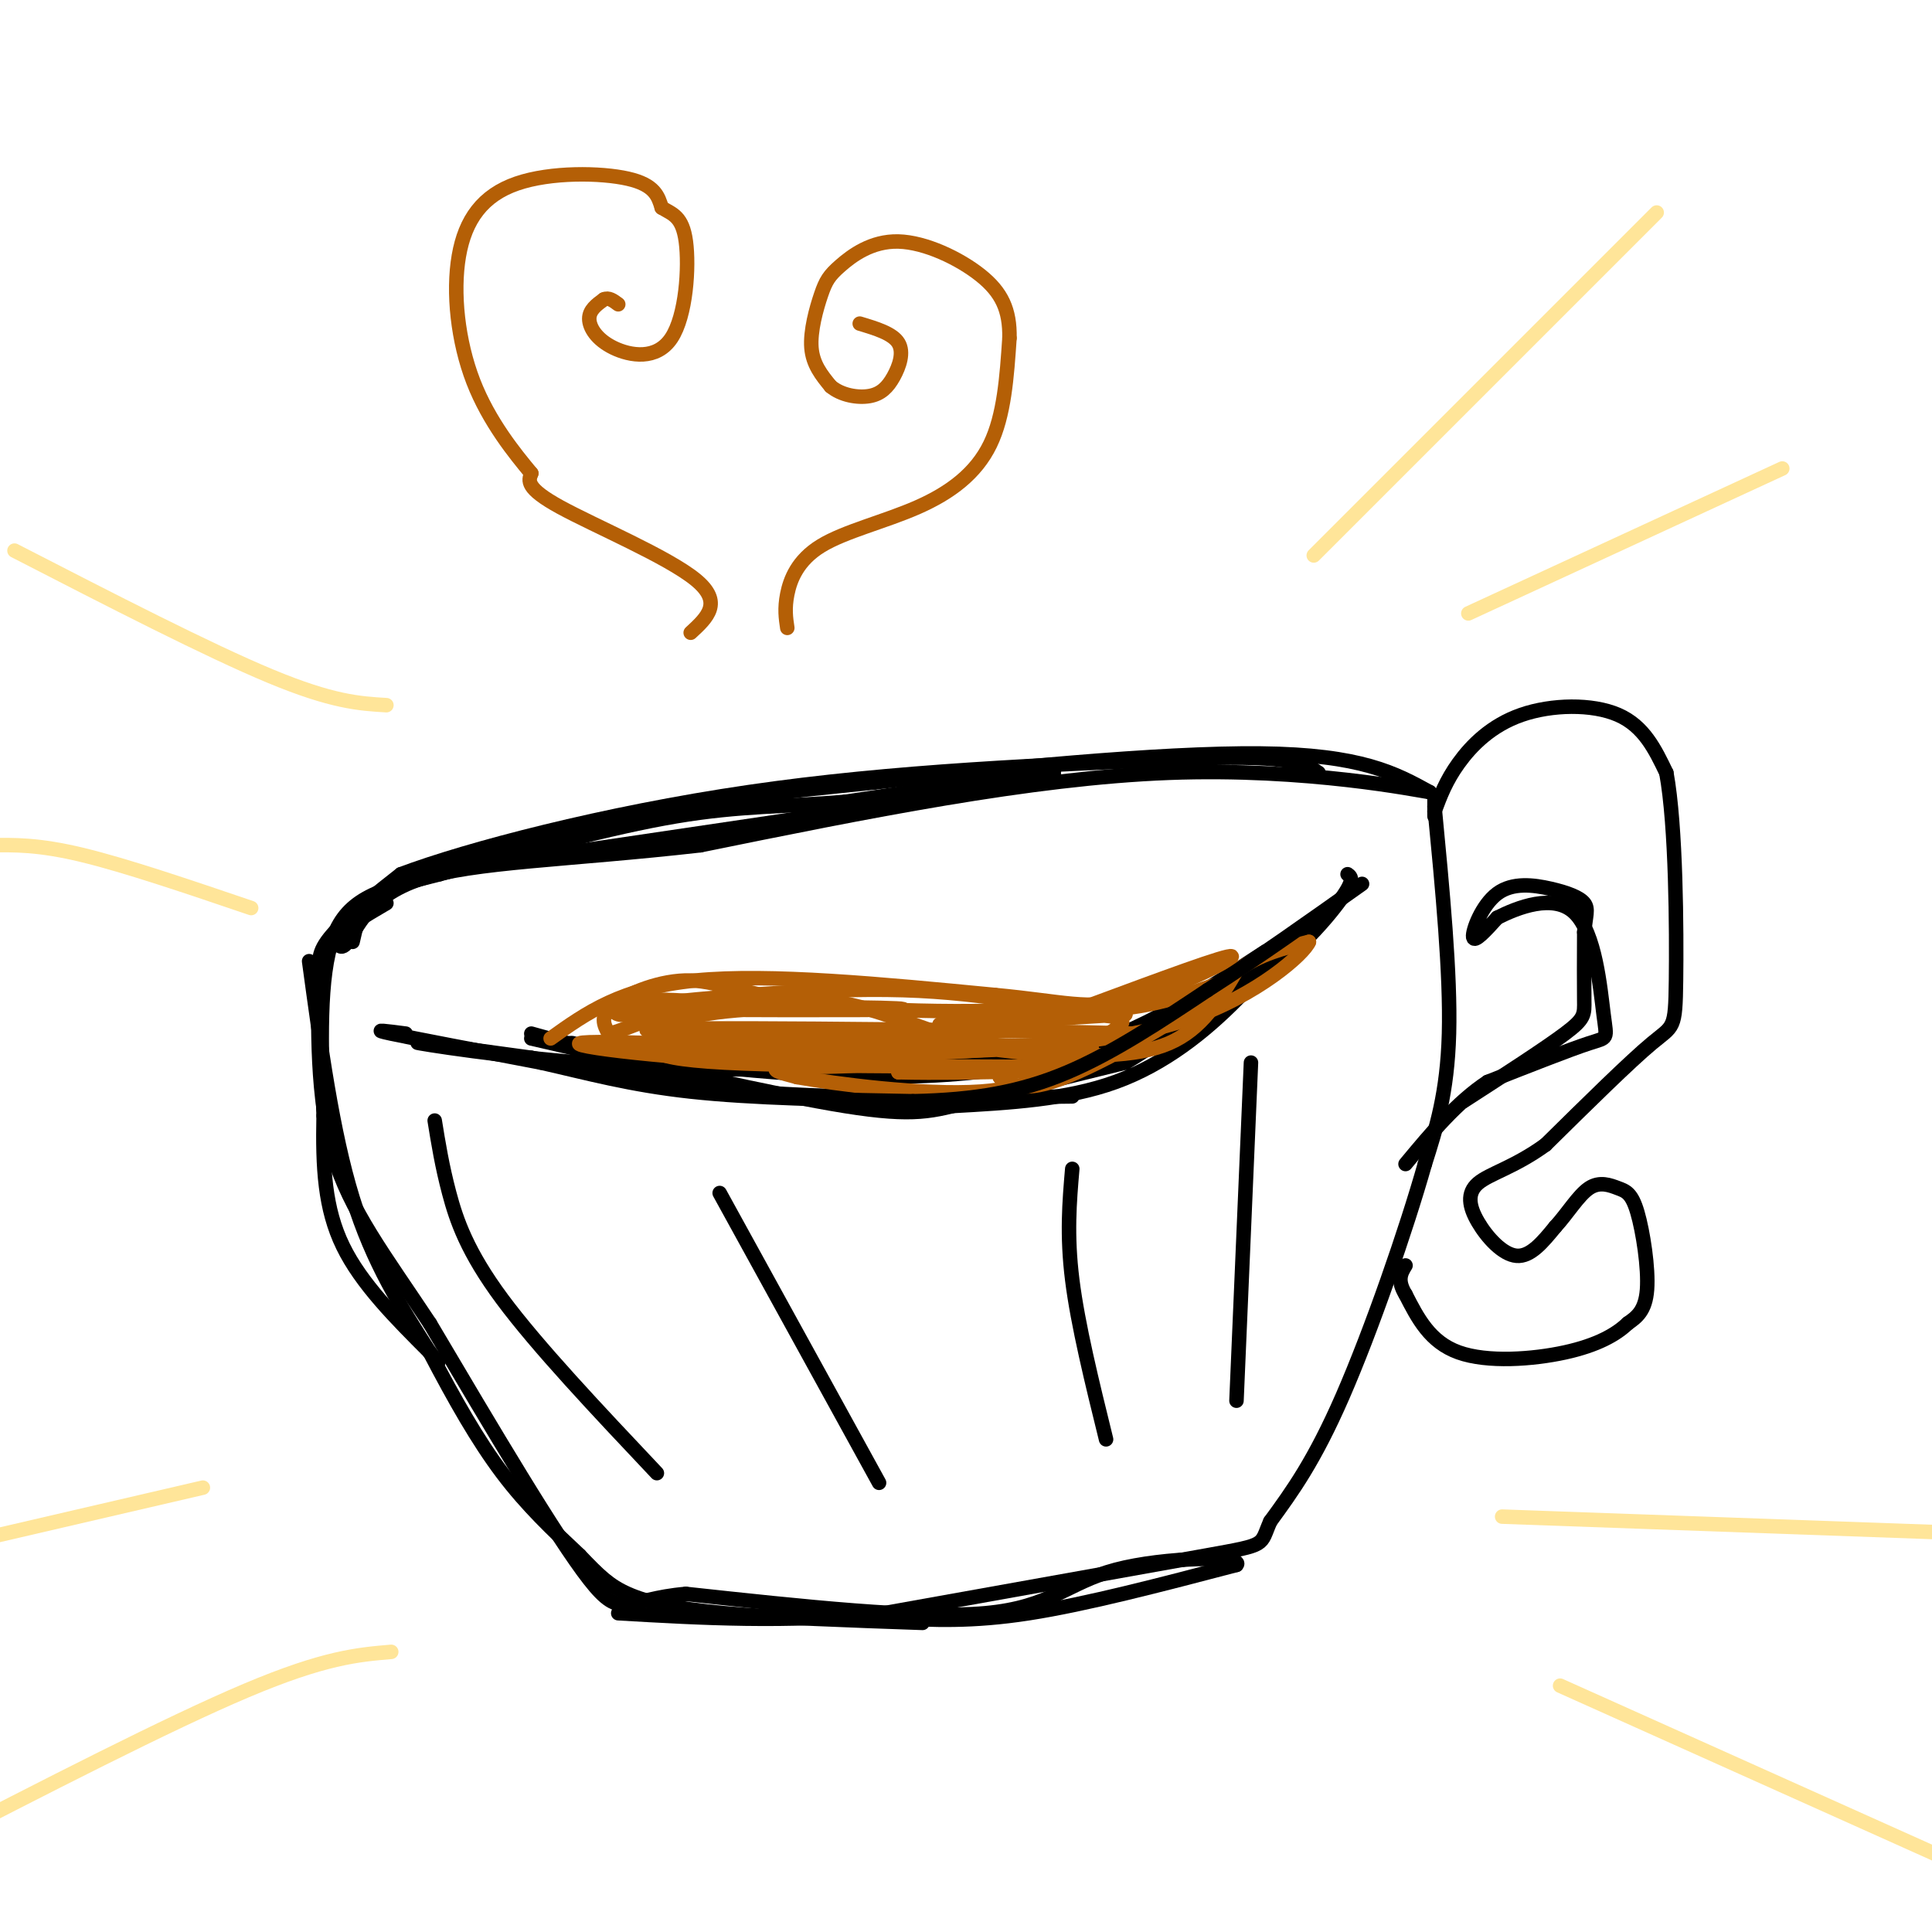 <svg viewBox='0 0 400 400' version='1.1' xmlns='http://www.w3.org/2000/svg' xmlns:xlink='http://www.w3.org/1999/xlink'><g fill='none' stroke='#000000' stroke-width='3' stroke-linecap='round' stroke-linejoin='round'><path d='M110,214c6.711,1.889 13.422,3.778 31,6c17.578,2.222 46.022,4.778 68,1c21.978,-3.778 37.489,-13.889 53,-24'/><path d='M110,215c25.267,5.844 50.533,11.689 65,14c14.467,2.311 18.133,1.089 26,-1c7.867,-2.089 19.933,-5.044 32,-8'/><path d='M233,220c11.879,-6.797 25.576,-19.791 30,-23c4.424,-3.209 -0.424,3.367 -7,10c-6.576,6.633 -14.879,13.324 -25,17c-10.121,3.676 -22.061,4.338 -34,5'/><path d='M197,229c-19.244,-0.289 -50.356,-3.511 -65,-6c-14.644,-2.489 -12.822,-4.244 -11,-6'/><path d='M121,217c-2.333,-1.167 -2.667,-1.083 -3,-1'/><path d='M73,195c0.643,-2.875 1.286,-5.750 3,-8c1.714,-2.250 4.500,-3.875 13,-7c8.500,-3.125 22.714,-7.750 39,-11c16.286,-3.250 34.643,-5.125 53,-7'/><path d='M181,162c24.467,-2.778 59.133,-6.222 80,-6c20.867,0.222 27.933,4.111 35,8'/><path d='M296,164c-2.244,-0.311 -25.356,-5.089 -54,-4c-28.644,1.089 -62.822,8.044 -97,15'/><path d='M145,175c-27.287,3.105 -47.005,3.368 -58,7c-10.995,3.632 -13.268,10.632 -15,13c-1.732,2.368 -2.923,0.105 -1,-3c1.923,-3.105 6.962,-7.053 12,-11'/><path d='M83,181c13.733,-5.178 42.067,-12.622 72,-17c29.933,-4.378 61.467,-5.689 93,-7'/><path d='M248,157c19.667,-0.667 22.333,1.167 25,3'/><path d='M80,187c-4.488,2.619 -8.976,5.238 -11,8c-2.024,2.762 -1.583,5.667 -2,6c-0.417,0.333 -1.690,-1.905 0,-5c1.690,-3.095 6.345,-7.048 11,-11'/><path d='M64,199c2.417,17.750 4.833,35.500 9,49c4.167,13.500 10.083,22.750 16,32'/><path d='M89,280c5.111,9.778 9.889,18.222 15,25c5.111,6.778 10.556,11.889 16,17'/><path d='M120,322c4.036,4.226 6.125,6.292 10,8c3.875,1.708 9.536,3.060 20,4c10.464,0.940 25.732,1.470 41,2'/><path d='M297,165c0.000,0.000 0.000,4.000 0,4'/><path d='M297,167c1.667,17.333 3.333,34.667 3,47c-0.333,12.333 -2.667,19.667 -5,27'/><path d='M295,241c-3.889,13.711 -11.111,34.489 -17,48c-5.889,13.511 -10.444,19.756 -15,26'/><path d='M263,315c-2.244,5.067 -0.356,4.733 -13,7c-12.644,2.267 -39.822,7.133 -67,12'/><path d='M183,334c-20.333,2.000 -37.667,1.000 -55,0'/><path d='M185,335c8.083,0.417 16.167,0.833 28,-1c11.833,-1.833 27.417,-5.917 43,-10'/><path d='M256,324c1.869,-1.905 -14.958,-1.667 -25,1c-10.042,2.667 -13.298,7.762 -27,9c-13.702,1.238 -37.851,-1.381 -62,-4'/><path d='M142,330c-12.622,1.067 -13.178,5.733 -20,-3c-6.822,-8.733 -19.911,-30.867 -33,-53'/><path d='M89,274c-9.444,-14.244 -16.556,-23.356 -20,-35c-3.444,-11.644 -3.222,-25.822 -3,-40'/><path d='M297,168c1.179,-3.167 2.357,-6.333 5,-10c2.643,-3.667 6.750,-7.833 13,-10c6.250,-2.167 14.643,-2.333 20,0c5.357,2.333 7.679,7.167 10,12'/><path d='M345,160c2.036,11.060 2.125,32.708 2,43c-0.125,10.292 -0.464,9.226 -5,13c-4.536,3.774 -13.268,12.387 -22,21'/><path d='M320,237c-6.472,4.707 -11.652,5.973 -14,8c-2.348,2.027 -1.863,4.815 0,8c1.863,3.185 5.104,6.767 8,7c2.896,0.233 5.448,-2.884 8,-6'/><path d='M322,254c2.512,-2.721 4.792,-6.525 7,-8c2.208,-1.475 4.344,-0.622 6,0c1.656,0.622 2.830,1.014 4,5c1.170,3.986 2.334,11.568 2,16c-0.334,4.432 -2.167,5.716 -4,7'/><path d='M337,274c-2.381,2.298 -6.333,4.542 -13,6c-6.667,1.458 -16.048,2.131 -22,0c-5.952,-2.131 -8.476,-7.065 -11,-12'/><path d='M291,268c-1.833,-3.000 -0.917,-4.500 0,-6'/><path d='M303,228c8.422,-5.444 16.844,-10.889 21,-14c4.156,-3.111 4.044,-3.889 4,-7c-0.044,-3.111 -0.022,-8.556 0,-14'/><path d='M328,193c0.272,-3.368 0.951,-4.789 0,-6c-0.951,-1.211 -3.533,-2.211 -7,-3c-3.467,-0.789 -7.818,-1.366 -11,1c-3.182,2.366 -5.195,7.676 -5,9c0.195,1.324 2.597,-1.338 5,-4'/><path d='M310,190c4.053,-2.048 11.684,-5.167 16,-1c4.316,4.167 5.316,15.622 6,21c0.684,5.378 1.053,4.679 -3,6c-4.053,1.321 -12.526,4.660 -21,8'/><path d='M308,224c-6.333,4.167 -11.667,10.583 -17,17'/><path d='M279,181c0.815,0.589 1.631,1.179 -2,6c-3.631,4.821 -11.708,13.875 -23,20c-11.292,6.125 -25.798,9.321 -36,11c-10.202,1.679 -16.101,1.839 -22,2'/><path d='M196,220c-14.071,0.869 -38.250,2.042 -61,1c-22.750,-1.042 -44.071,-4.298 -48,-5c-3.929,-0.702 9.536,1.149 23,3'/><path d='M110,219c10.600,1.978 25.600,5.422 45,7c19.400,1.578 43.200,1.289 67,1'/></g>
<g fill='none' stroke='#b45f06' stroke-width='3' stroke-linecap='round' stroke-linejoin='round'><path d='M114,215c7.333,-5.250 14.667,-10.500 30,-12c15.333,-1.500 38.667,0.750 62,3'/><path d='M206,206c14.333,1.345 19.167,3.208 28,1c8.833,-2.208 21.667,-8.488 21,-9c-0.667,-0.512 -14.833,4.744 -29,10'/><path d='M226,208c-15.785,1.911 -40.746,1.687 -56,0c-15.254,-1.687 -20.799,-4.839 -27,-5c-6.201,-0.161 -13.057,2.668 -16,5c-2.943,2.332 -1.971,4.166 -1,6'/><path d='M126,214c2.601,-0.297 9.604,-4.038 19,-6c9.396,-1.962 21.183,-2.144 31,0c9.817,2.144 17.662,6.612 27,8c9.338,1.388 20.169,-0.306 31,-2'/><path d='M234,214c-19.267,-0.667 -82.933,-1.333 -97,-1c-14.067,0.333 21.467,1.667 57,3'/><path d='M194,216c11.868,0.151 13.036,-0.971 8,0c-5.036,0.971 -16.278,4.033 -36,4c-19.722,-0.033 -47.925,-3.163 -46,-4c1.925,-0.837 33.979,0.618 50,2c16.021,1.382 16.011,2.691 16,4'/><path d='M186,222c14.500,0.381 42.750,-0.667 35,-1c-7.750,-0.333 -51.500,0.048 -71,-1c-19.500,-1.048 -14.750,-3.524 -10,-6'/><path d='M140,214c-2.577,-0.912 -4.019,-0.192 -3,-1c1.019,-0.808 4.500,-3.144 18,-4c13.500,-0.856 37.019,-0.230 31,0c-6.019,0.230 -41.577,0.066 -51,0c-9.423,-0.066 7.288,-0.033 24,0'/><path d='M159,209c-1.798,-0.655 -18.292,-2.292 -26,-2c-7.708,0.292 -6.631,2.512 -5,3c1.631,0.488 3.815,-0.756 6,-2'/><path d='M134,208c10.857,-1.298 35.000,-3.542 53,-3c18.000,0.542 29.857,3.869 40,4c10.143,0.131 18.571,-2.935 27,-6'/><path d='M254,203c-1.978,3.244 -20.422,14.356 -31,19c-10.578,4.644 -13.289,2.822 -16,1'/><path d='M207,223c5.833,-2.643 28.417,-9.750 25,-12c-3.417,-2.250 -32.833,0.357 -37,1c-4.167,0.643 16.917,-0.679 38,-2'/><path d='M233,210c0.450,-0.829 -17.426,-1.903 -27,0c-9.574,1.903 -10.847,6.781 -18,9c-7.153,2.219 -20.187,1.777 -25,2c-4.813,0.223 -1.407,1.112 2,2'/><path d='M165,223c7.733,1.378 26.067,3.822 38,3c11.933,-0.822 17.467,-4.911 23,-9'/><path d='M226,217c-5.607,-0.881 -31.125,1.417 -46,1c-14.875,-0.417 -19.107,-3.548 -12,-4c7.107,-0.452 25.554,1.774 44,4'/><path d='M212,218c12.889,0.844 23.111,0.956 30,-2c6.889,-2.956 10.444,-8.978 14,-15'/><path d='M256,201c4.833,-3.500 9.917,-4.750 15,-6'/><path d='M271,195c-0.867,2.311 -10.533,11.089 -25,16c-14.467,4.911 -33.733,5.956 -53,7'/></g>
<g fill='none' stroke='#000000' stroke-width='3' stroke-linecap='round' stroke-linejoin='round'><path d='M101,179c0.000,0.000 81.000,-12.000 81,-12'/><path d='M182,167c22.511,-3.689 38.289,-6.911 36,-7c-2.289,-0.089 -22.644,2.956 -43,6'/><path d='M175,166c-12.289,1.067 -21.511,0.733 -35,3c-13.489,2.267 -31.244,7.133 -49,12'/><path d='M91,181c-12.422,3.111 -18.978,4.889 -22,13c-3.022,8.111 -2.511,22.556 -2,37'/><path d='M67,231c-0.222,10.778 0.222,19.222 4,27c3.778,7.778 10.889,14.889 18,22'/><path d='M89,280c3.000,3.667 1.500,1.833 0,0'/><path d='M84,214c-3.833,-0.500 -7.667,-1.000 -3,0c4.667,1.000 17.833,3.500 31,6'/><path d='M112,220c9.667,2.178 18.333,4.622 31,6c12.667,1.378 29.333,1.689 46,2'/><path d='M189,228c12.978,-0.267 22.422,-1.933 32,-6c9.578,-4.067 19.289,-10.533 29,-17'/><path d='M250,205c10.167,-6.500 21.083,-14.250 32,-22'/><path d='M90,232c0.756,4.689 1.511,9.378 3,15c1.489,5.622 3.711,12.178 11,22c7.289,9.822 19.644,22.911 32,36'/><path d='M149,247c0.000,0.000 33.000,60.000 33,60'/><path d='M222,242c-0.583,6.833 -1.167,13.667 0,23c1.167,9.333 4.083,21.167 7,33'/><path d='M259,220c0.000,0.000 -3.000,70.000 -3,70'/></g>
<g fill='none' stroke='#b45f06' stroke-width='3' stroke-linecap='round' stroke-linejoin='round'><path d='M143,131c3.400,-3.133 6.800,-6.267 1,-11c-5.800,-4.733 -20.800,-11.067 -28,-15c-7.200,-3.933 -6.600,-5.467 -6,-7'/><path d='M110,98c-3.362,-4.043 -8.765,-10.650 -12,-19c-3.235,-8.350 -4.300,-18.444 -3,-26c1.300,-7.556 4.965,-12.573 12,-15c7.035,-2.427 17.438,-2.265 23,-1c5.562,1.265 6.281,3.632 7,6'/><path d='M137,43c2.226,1.355 4.293,1.741 5,7c0.707,5.259 0.056,15.389 -3,20c-3.056,4.611 -8.515,3.703 -12,2c-3.485,-1.703 -4.996,-4.201 -5,-6c-0.004,-1.799 1.498,-2.900 3,-4'/><path d='M125,62c1.000,-0.500 2.000,0.250 3,1'/><path d='M163,130c-0.300,-2.000 -0.600,-4.000 0,-7c0.600,-3.000 2.099,-7.000 7,-10c4.901,-3.000 13.204,-5.000 20,-8c6.796,-3.000 12.085,-7.000 15,-13c2.915,-6.000 3.458,-14.000 4,-22'/><path d='M209,70c0.111,-5.857 -1.613,-9.500 -6,-13c-4.387,-3.500 -11.438,-6.858 -17,-7c-5.562,-0.142 -9.635,2.931 -12,5c-2.365,2.069 -3.021,3.134 -4,6c-0.979,2.866 -2.280,7.533 -2,11c0.280,3.467 2.140,5.733 4,8'/><path d='M172,80c2.169,1.834 5.592,2.419 8,2c2.408,-0.419 3.802,-1.844 5,-4c1.198,-2.156 2.199,-5.045 1,-7c-1.199,-1.955 -4.600,-2.978 -8,-4'/></g>
<g fill='none' stroke='#ffe599' stroke-width='3' stroke-linecap='round' stroke-linejoin='round'><path d='M272,115c0.000,0.000 71.000,-71.000 71,-71'/><path d='M304,127c0.000,0.000 65.000,-30.000 65,-30'/><path d='M80,146c-5.583,-0.333 -11.167,-0.667 -24,-6c-12.833,-5.333 -32.917,-15.667 -53,-26'/><path d='M52,188c-13.000,-4.417 -26.000,-8.833 -35,-11c-9.000,-2.167 -14.000,-2.083 -19,-2'/><path d='M311,314c0.000,0.000 112.000,4.000 112,4'/><path d='M323,349c0.000,0.000 78.000,35.000 78,35'/><path d='M81,342c-6.917,0.583 -13.833,1.167 -30,8c-16.167,6.833 -41.583,19.917 -67,33'/><path d='M42,308c0.000,0.000 -56.000,13.000 -56,13'/></g>
</svg>